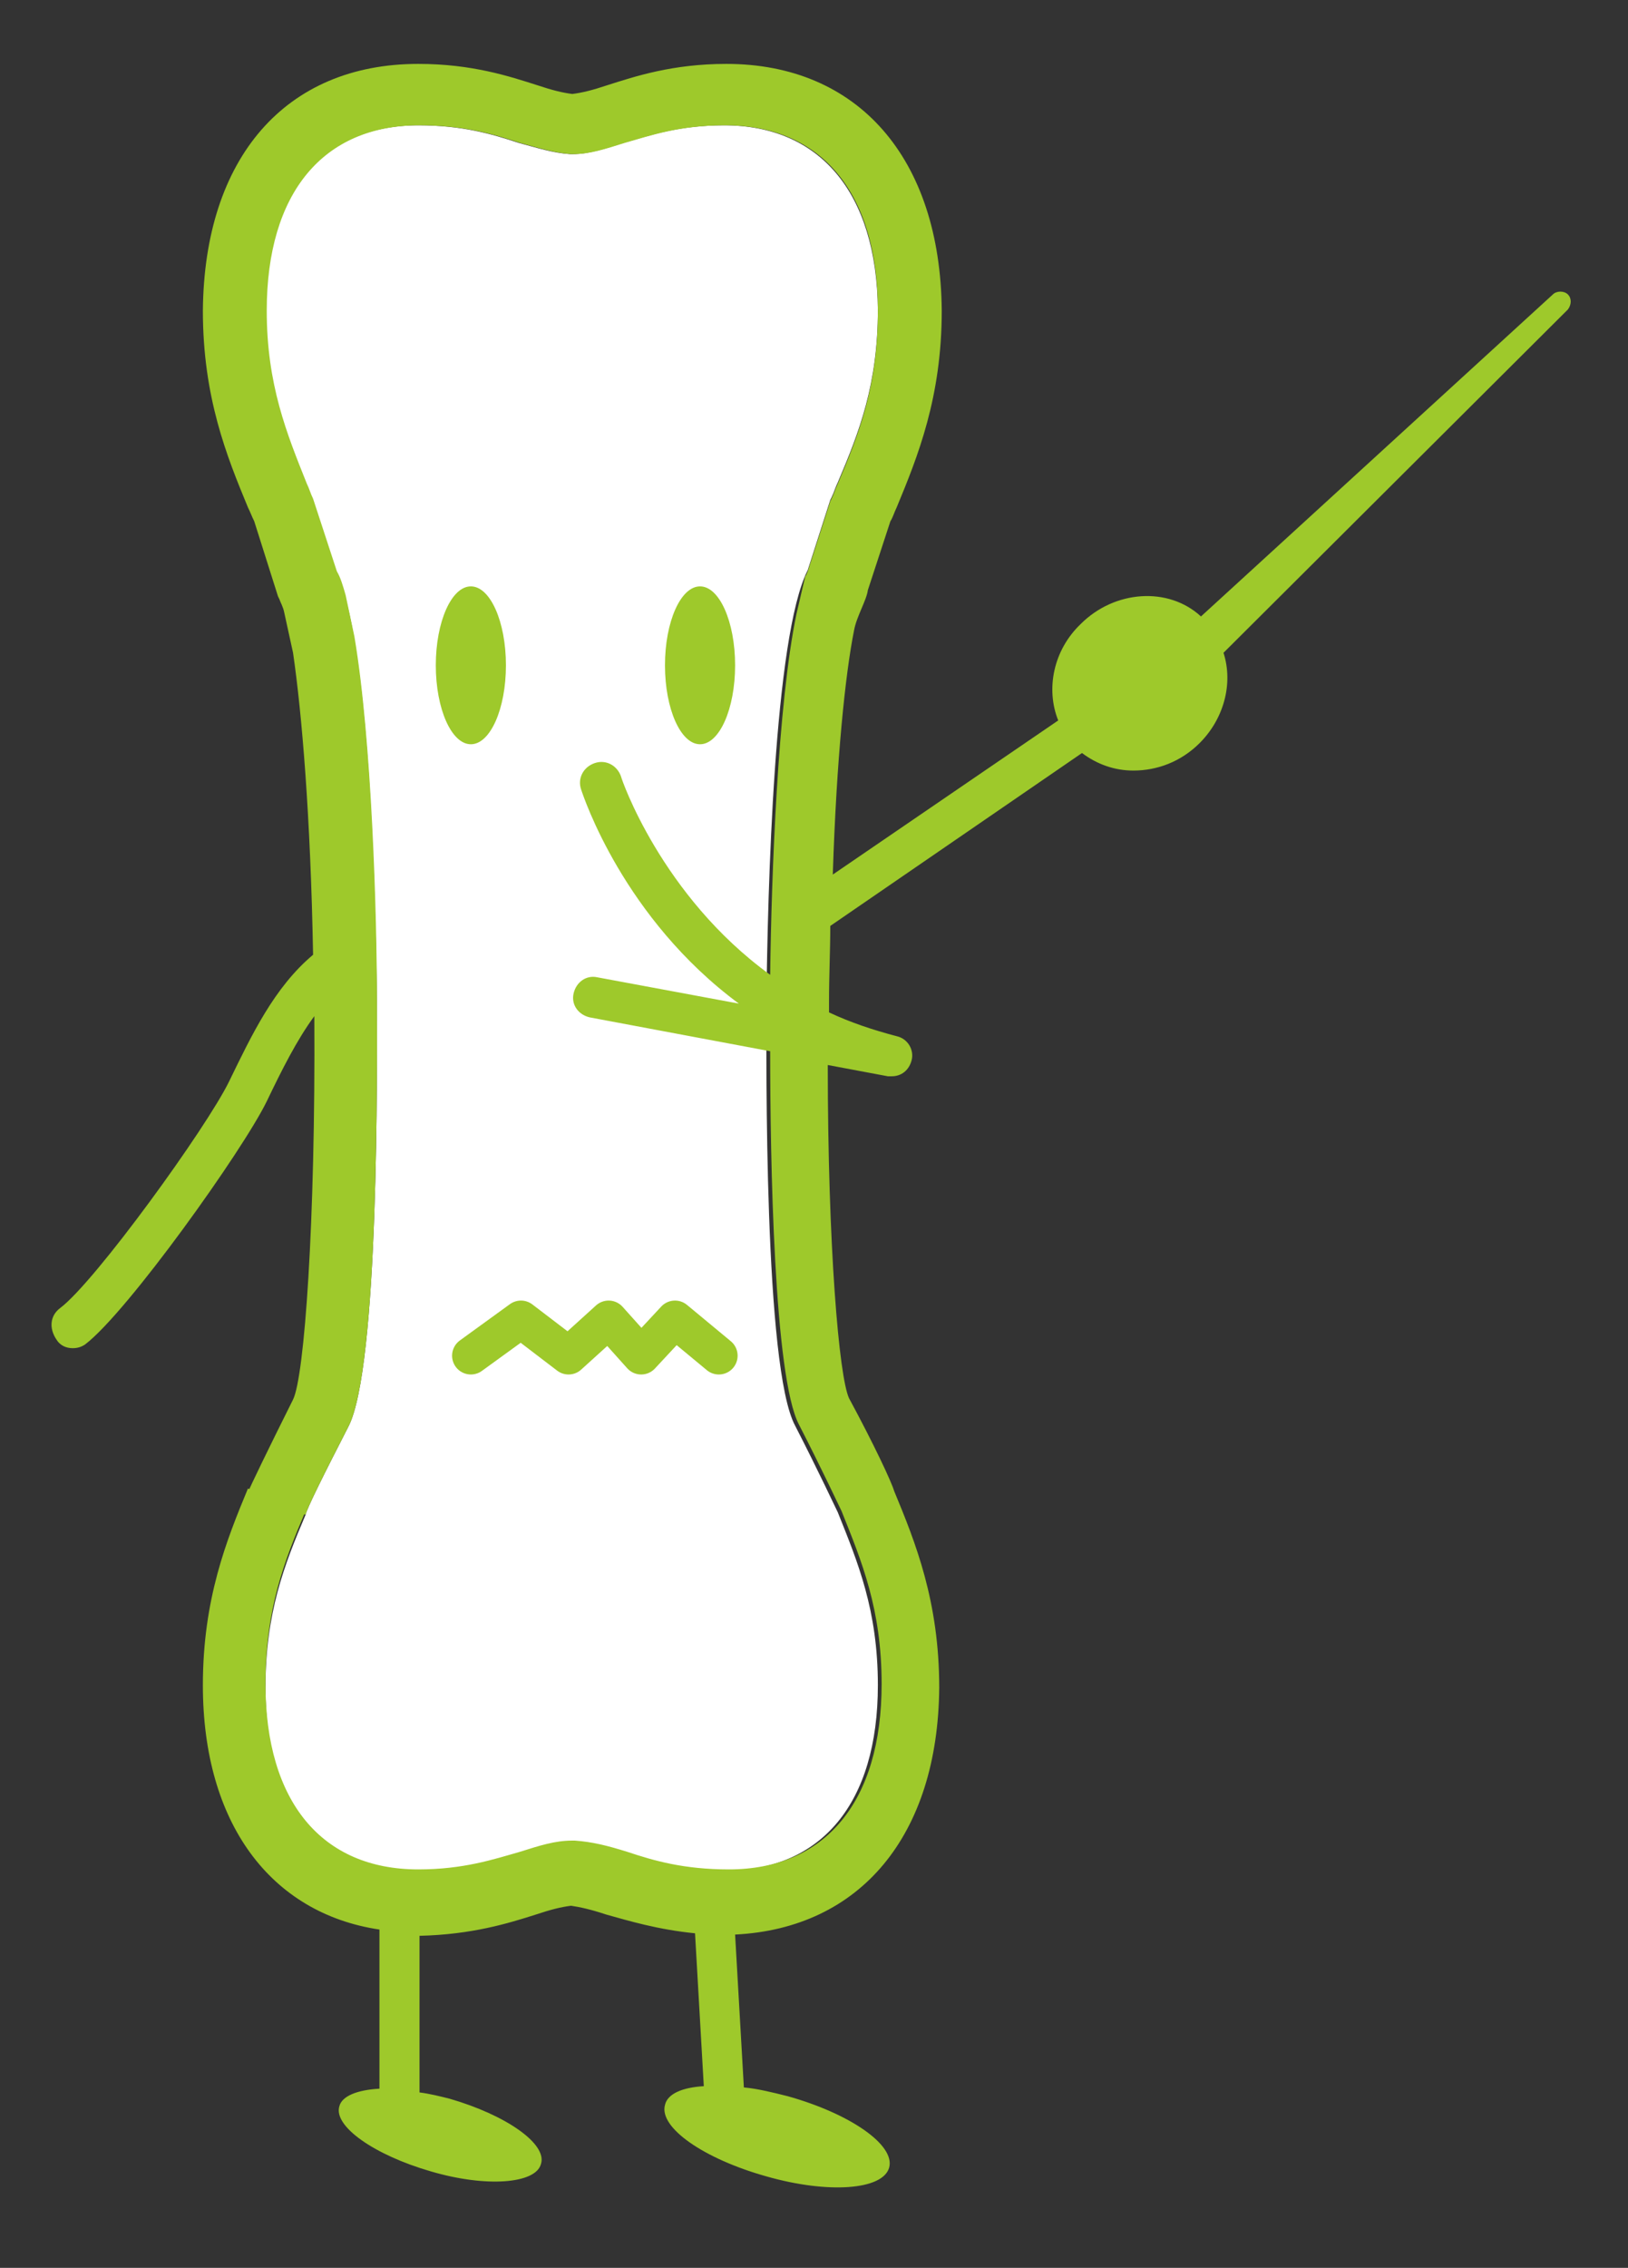 <?xml version="1.0" encoding="utf-8"?>
<!-- Generator: Adobe Illustrator 21.1.0, SVG Export Plug-In . SVG Version: 6.00 Build 0)  -->
<svg version="1.1" id="レイヤー_1" xmlns="http://www.w3.org/2000/svg" xmlns:xlink="http://www.w3.org/1999/xlink" x="0px"
	 y="0px" viewBox="0 0 130 181" style="enable-background:new 0 0 130 181;" xml:space="preserve">
<rect x="0" y="0" width="130" height="181" fill="#333333" stroke="none"/>
<style type="text/css">
	.st0{fill:#FFFFFF;}
	.st1{fill:#9EC92B;}
	.st2{fill:none;stroke:#9EC92B;stroke-width:3;stroke-linecap:round;stroke-linejoin:round;stroke-miterlimit:10;}
</style>
<g>
	<path class="st0" d="M45.6,147c1.4,0.1,2.6,0.4,4.2,0.9c2.1,0.7,4.5,1.4,8.1,1.4c7.7,0,12.2-5.4,12.2-14.8c0-6-1.6-9.8-3.2-13.8
		c-0.2-0.4-1.5-3.2-3.4-6.9c-2.5-4.6-2.3-29-2.3-33.9c0.1-8.7,0.6-29.1,3.3-34.4l1.8-5.6l0.1-0.2c0.2-0.4,0.3-0.8,0.5-1.2
		c1.7-4,3.2-7.8,3.2-13.8C70,15.4,65.5,10,57.8,10c-3.6,0-5.9,0.8-8,1.4c-1.6,0.5-2.8,0.9-4.1,0.9l-0.1,0l-0.1,0
		c-1.4-0.1-2.6-0.5-4.1-0.9c-2.1-0.7-4.5-1.4-8-1.4c-7.7,0-12.2,5.4-12.2,14.8c0,5.9,1.6,9.8,3.2,13.8c0.2,0.4,0.3,0.8,0.5,1.2
		l1.9,5.8c2.7,5.2,3.2,25.7,3.3,34.4c0,4.8,0.2,29.2-2.3,33.9c-1.9,3.7-3.3,6.5-3.4,7l-2.3-0.9l2.3,0.9c-1.7,4-3.2,7.8-3.2,13.8
		c0,9.4,4.5,14.8,12.2,14.8c3.6,0,6-0.8,8.1-1.4c1.6-0.5,2.8-0.9,4.2-0.9l0.1,0L45.6,147z"/>
	<g>
		<ellipse class="st1" cx="55.9" cy="53.1" rx="2.8" ry="6.3"/>
		<ellipse class="st1" cx="37.6" cy="53.1" rx="2.8" ry="6.3"/>
		<path class="st1" d="M64.3,46c0.1-0.1,0.1-0.2,0.2-0.4l1.8-5.6l0.1-0.2c0.2-0.4,0.3-0.8,0.5-1.2c1.7-4,3.2-7.8,3.2-13.8
			c0-9.4-4.5-14.8-12.2-14.8c-3.6,0-5.9,0.8-8,1.4c-1.6,0.5-2.8,0.9-4.1,0.9l-0.1,0l-0.1,0c-1.4-0.1-2.6-0.5-4.1-0.9
			c-2.1-0.7-4.5-1.4-8-1.4c-7.7,0-12.2,5.4-12.2,14.8c0,5.9,1.6,9.8,3.2,13.8c0.2,0.4,0.3,0.8,0.5,1.2l1.9,5.8
			c0.3,0.5,0.5,1.2,0.7,1.9l0.7,3.3c1.4,8.3,1.8,22.3,1.8,29.2c0,4.8,0.2,29.2-2.3,33.9c-1.9,3.7-3.3,6.5-3.4,7l-2.3-0.9l-2.3-0.9v0
			c0.2-0.5,1.6-3.4,3.6-7.4c0.9-1.8,1.8-14,1.7-30.6c-1.4,1.9-2.6,4.3-3.8,6.8c-1.9,3.9-11.1,16.8-14.5,19.4c-0.3,0.2-0.6,0.3-1,0.3
			c-0.5,0-1-0.2-1.3-0.7C3.9,106,4,105,4.8,104.4c2.8-2.1,11.7-14.4,13.5-18.1c1.8-3.7,3.6-7.5,6.7-10.1
			c-0.2-11.1-0.9-19.3-1.6-24.1l-0.7-3.2c-0.1-0.5-0.3-0.8-0.4-1.1l-0.1-0.2l-1.9-6c-0.2-0.4-0.3-0.7-0.5-1.1
			c-1.7-4.1-3.6-8.8-3.6-15.7c0.1-12.2,6.6-19.7,17.2-19.7c4.3,0,7.3,1,9.5,1.7c1.2,0.4,2,0.6,2.8,0.7c0.8-0.1,1.6-0.3,2.8-0.7
			c2.2-0.7,5.2-1.7,9.5-1.7c10.5,0,17.1,7.5,17.2,19.7c0,6.9-1.9,11.6-3.6,15.7c-0.2,0.4-0.3,0.8-0.5,1.1l-1.8,5.5
			c-0.1,0.8-0.9,2.1-1.1,3.2c-0.7,3.5-1.4,10.2-1.7,19.5l18-12.3c-1-2.5-0.4-5.6,1.8-7.7c2.7-2.7,7-3,9.6-0.6L124,23.5
			c0.3-0.3,0.9-0.3,1.2,0c0.3,0.3,0.3,0.8,0,1.2L97.7,52.1c0.8,2.5,0,5.3-1.9,7.2c-1.5,1.5-3.4,2.2-5.3,2.2c-1.5,0-2.9-0.5-4.1-1.4
			L66.3,73.9c0,1.9-0.1,3.9-0.1,6.1c0,0.3,0,0.6,0,0.8c1.7,0.8,3.5,1.4,5.4,1.9c0.9,0.2,1.4,1.1,1.2,1.9c-0.2,0.8-0.8,1.3-1.6,1.3
			c-0.1,0-0.2,0-0.3,0L66.1,85c0,14.5,0.9,24.9,1.7,26.6c2,3.7,3.4,6.7,3.6,7.4c1.7,4.1,3.6,8.8,3.6,15.7
			c-0.1,11.8-6.3,19.2-16.3,19.7l0.7,12.2c1.1,0.1,2.3,0.4,3.5,0.7c5,1.4,8.6,3.9,8.1,5.7c-0.5,1.8-4.9,2.1-9.8,0.7
			c-5-1.4-8.6-3.9-8.1-5.7c0.2-0.9,1.4-1.4,3.1-1.5l-0.7-12.2c-3-0.3-5.3-1-7.1-1.5c-1.2-0.4-2.1-0.6-2.8-0.7
			c-0.8,0.1-1.6,0.3-2.8,0.7c-2.2,0.7-5.1,1.6-9.3,1.7V167c0.8,0.1,1.6,0.3,2.4,0.5c4.5,1.3,7.8,3.6,7.3,5.2
			c-0.4,1.6-4.4,1.9-8.8,0.6c-4.5-1.3-7.8-3.6-7.3-5.2c0.2-0.8,1.4-1.3,3.2-1.4V154c-8.7-1.3-14.1-8.5-14.1-19.5
			c0-6.9,1.9-11.6,3.6-15.7l2.3,0.9l2.3,0.9c-1.7,4-3.2,7.8-3.2,13.8c0,9.4,4.5,14.8,12.2,14.8c3.6,0,6-0.8,8.1-1.4
			c1.6-0.5,2.8-0.9,4.2-0.9l0.1,0l0.1,0c1.4,0.1,2.6,0.4,4.2,0.9c2.1,0.7,4.5,1.4,8.1,1.4c7.7,0,12.2-5.4,12.2-14.8
			c0-6-1.6-9.8-3.2-13.8c-0.2-0.4-1.5-3.2-3.4-6.9c-2-3.8-2.3-21.2-2.3-29.8l-14.4-2.7c-0.9-0.2-1.5-1-1.3-1.9
			c0.2-0.9,1-1.5,1.9-1.3l11.3,2.1c-9.2-6.8-12.4-16.5-12.6-17.1c-0.3-0.9,0.2-1.8,1.1-2.1c0.9-0.3,1.8,0.2,2.1,1.1
			c0,0.1,3.2,9.5,11.9,15.8c0.1-7.9,0.6-21.6,2.1-28.8L64.3,46z"/>
		<polyline class="st2" points="37.6,108.2 41.6,105.3 45.4,108.2 48.6,105.3 51.2,108.2 53.9,105.3 57.4,108.2 		"/>
	</g>
</g>
</svg>
